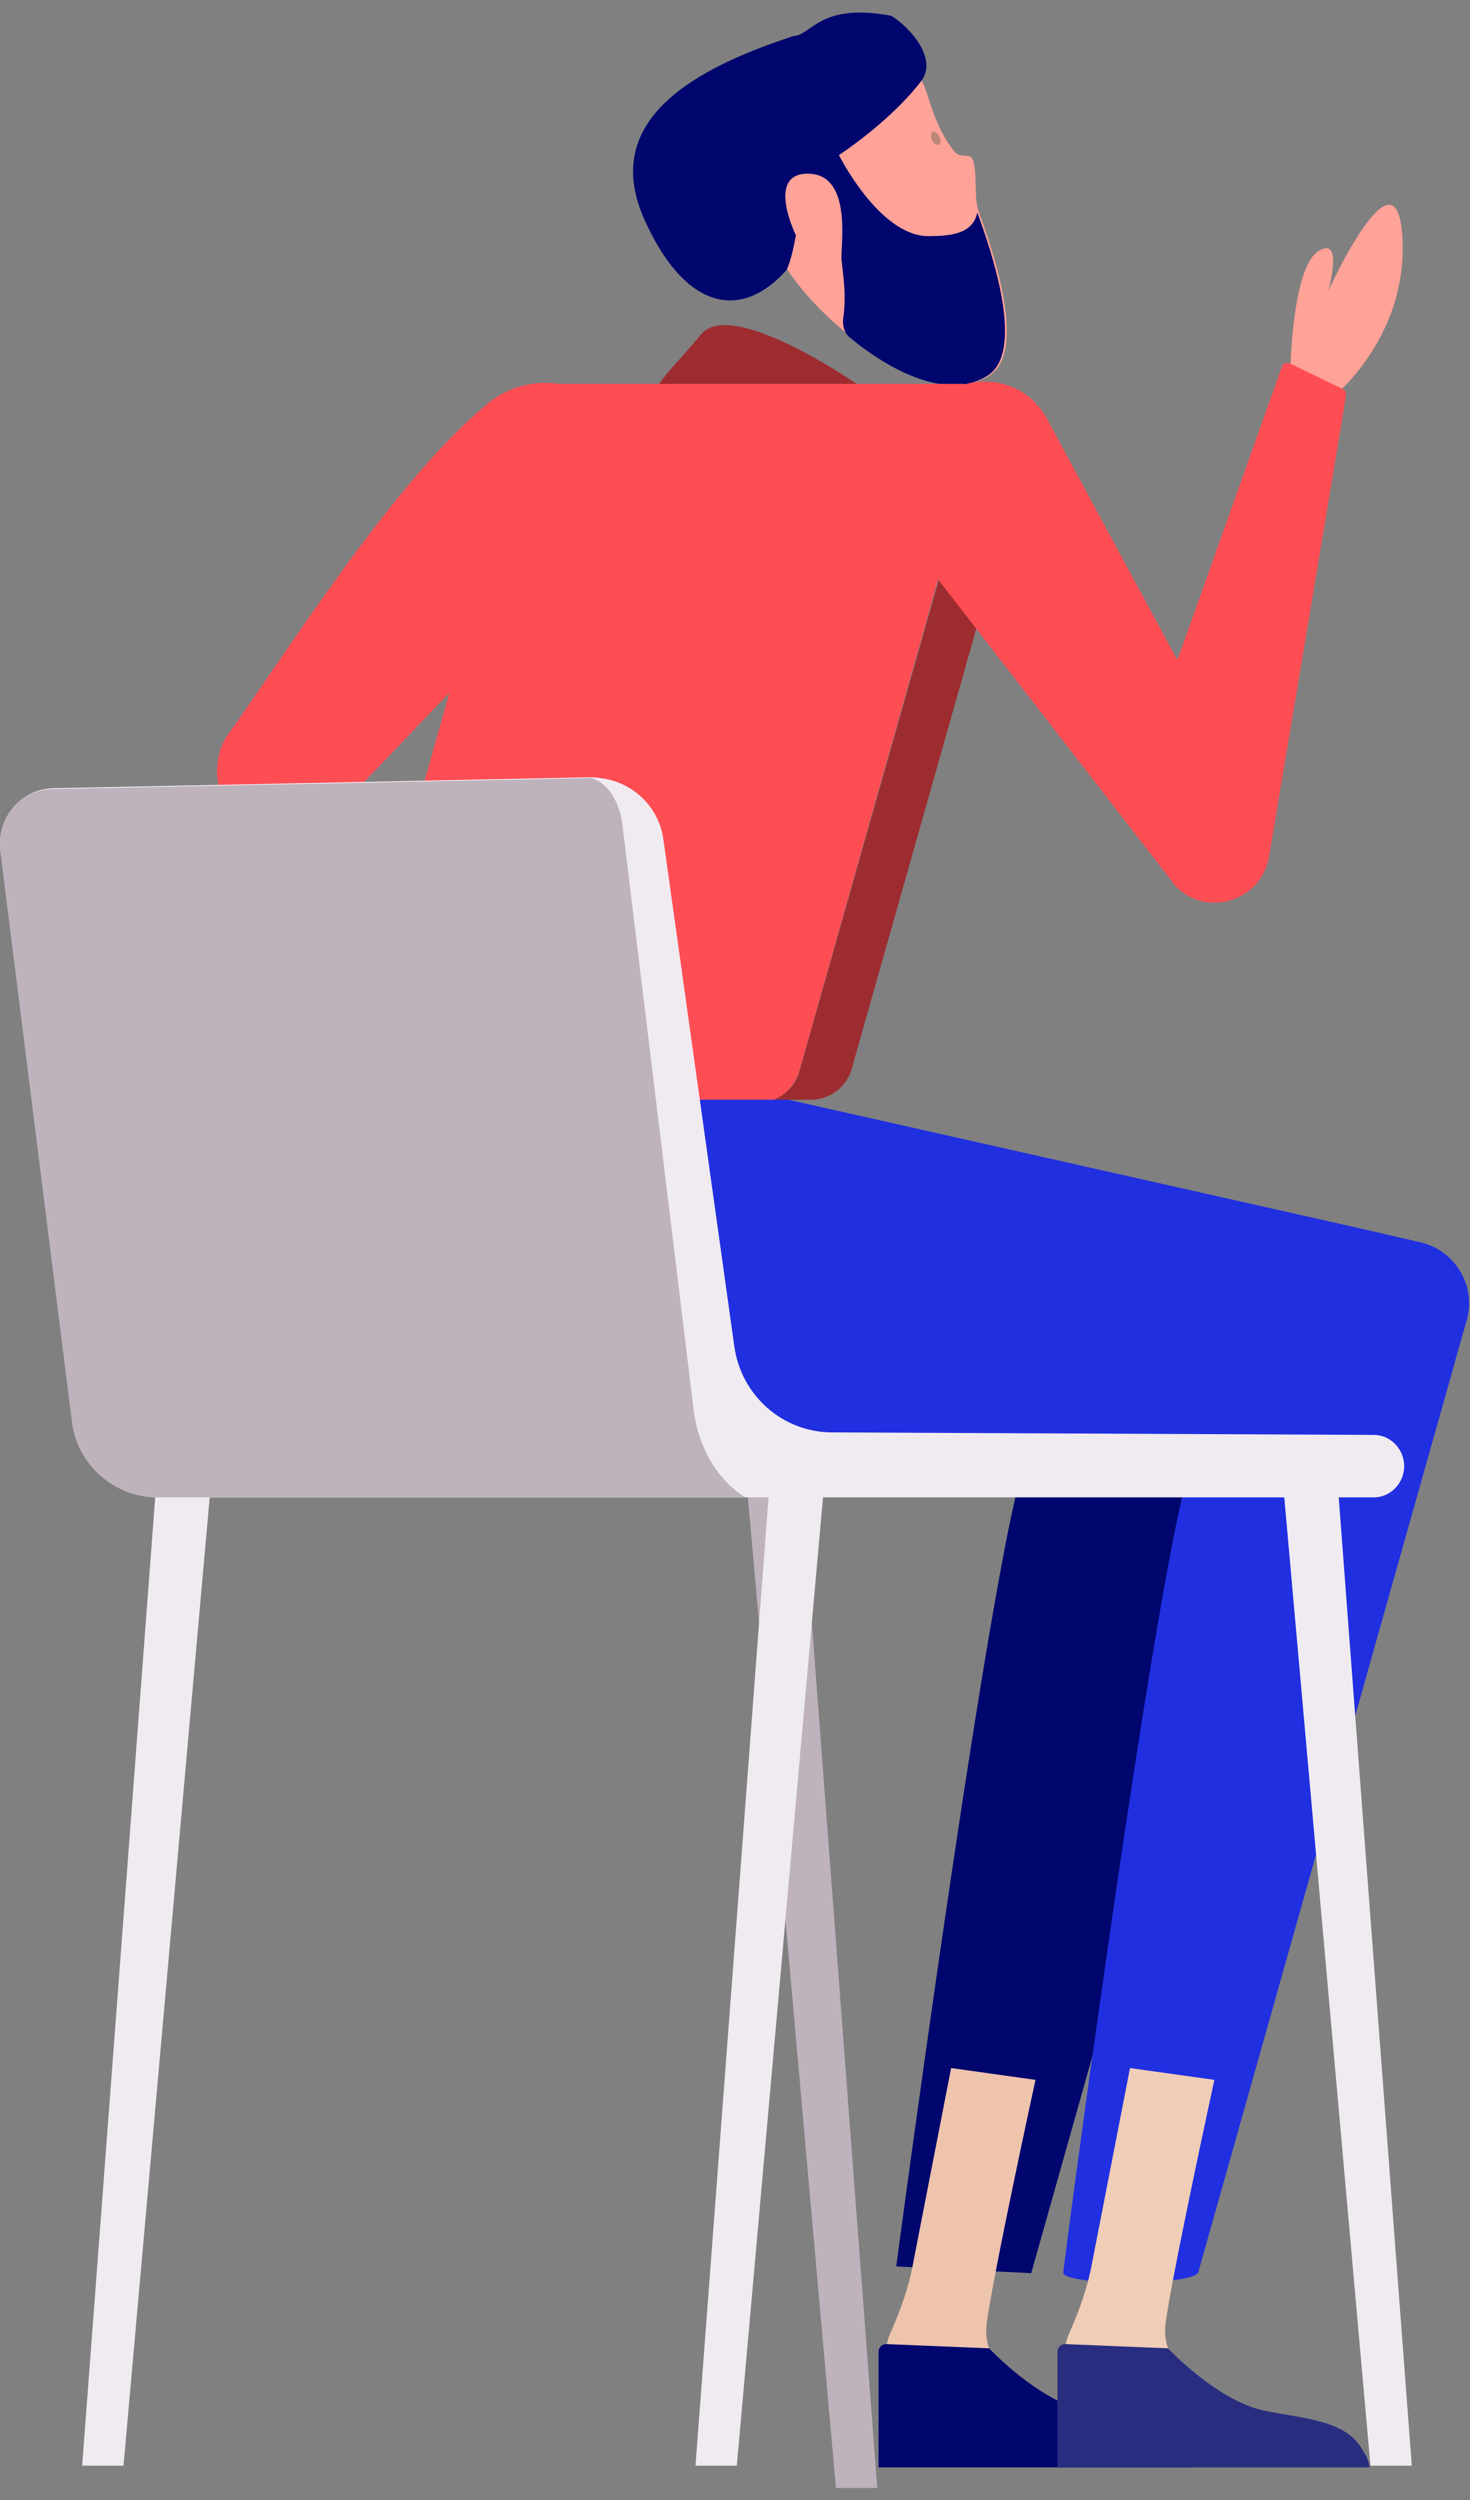 <?xml version="1.0" encoding="UTF-8"?> <svg xmlns="http://www.w3.org/2000/svg" width="110" height="187" viewBox="0 0 110 187" fill="none"><rect x="0" y="0" width="110" height="187" fill="#808080" stroke="none"/> <path d="M49.829 81.756L93.958 92.554C96.547 93.185 98.062 95.9 97.367 98.426L77.165 170.034L67.064 169.528C67.064 169.528 73.377 122.043 76.281 110.74C76.66 109.224 75.524 107.709 73.945 107.709L42.38 107.456C32.91 106.572 27.796 96.532 26.281 81.819L49.829 81.756Z" fill="#00066E"></path> <path d="M26.281 81.819C27.796 96.532 40.044 107.772 54.754 107.898L86.319 108.151C87.898 108.151 89.034 109.666 88.655 111.182C86.13 121.033 80.511 162.33 79.564 169.971C79.438 170.981 89.35 170.981 89.665 169.971L108.794 102.152L108.984 101.457L109.741 98.805C110.499 96.216 108.92 93.564 106.332 92.933L104.691 92.554L102.228 91.986L58.163 82.072L26.281 81.819Z" fill="#202FE0"></path> <path d="M58.046 18.736C58.298 19.178 58.614 19.683 58.93 20.189C59.94 21.704 61.392 23.283 63.033 24.672C66.695 27.829 71.24 30.039 74.144 28.019C76.354 26.44 75.155 21.009 73.261 15.895C72.819 14.758 73.198 12.927 72.756 11.853C72.566 11.475 71.872 11.853 71.43 11.348C69.852 9.391 69.536 7.117 69.031 6.17C68.778 5.665 68.652 5.412 68.652 5.412C57.541 2.066 55.268 13.621 58.046 18.736Z" fill="#FFA298"></path> <path d="M57.914 82.261H60.692C62.081 82.261 63.343 81.314 63.722 79.987L76.917 33.386C77.611 31.049 75.843 28.776 73.444 28.776H72.182C73.192 29.66 73.697 31.113 73.318 32.565L59.808 80.177C59.556 81.124 58.798 81.882 57.914 82.261Z" fill="#9D2C30"></path> <path d="M59.9 110.137L65.645 186.102H62.552L55.797 110.137H59.9Z" fill="#BEB2BD"></path> <path d="M71.172 154.69L68.331 169.277C68.015 171.045 67.384 172.813 66.626 174.518C65.995 175.907 66.311 177.612 66.626 179.128C67.321 182.032 78.937 184.306 79.947 181.275C79.947 181.275 73.318 178.054 73.823 173.887C74.202 170.666 77.485 155.574 77.485 155.574L71.172 154.69Z" fill="#EEC4AD"></path> <path d="M89.101 184.558H65.742V175.907C65.742 175.591 65.995 175.339 66.31 175.339L74.012 175.654C74.012 175.654 77.737 179.633 81.272 180.327C84.366 180.959 87.459 181.022 88.659 183.421C88.848 183.737 88.975 184.116 89.101 184.558Z" fill="#00066E"></path> <path d="M84.558 154.69L81.718 169.277C81.402 171.045 80.77 172.813 80.013 174.518C79.382 175.907 79.697 177.612 80.013 179.128C80.707 182.032 92.324 184.306 93.334 181.275C93.334 181.275 86.705 178.054 87.21 173.887C87.589 170.666 90.872 155.574 90.872 155.574L84.558 154.69Z" fill="#F0CDB6"></path> <path d="M102.488 184.558H79.129V175.907C79.129 175.591 79.381 175.339 79.697 175.339L87.399 175.654C87.399 175.654 91.124 179.633 94.659 180.327C97.753 180.959 100.846 181.022 102.046 183.421C102.298 183.737 102.424 184.116 102.488 184.558Z" fill="#292D80"></path> <path d="M46.046 31.367C46.677 32.251 47.056 33.387 47.119 34.714C47.182 36.671 46.362 38.439 45.036 39.891L26.917 58.835L46.425 73.864L43.079 77.779L18.142 61.235C16.879 60.414 16.122 58.898 16.248 57.383C16.311 56.499 16.564 55.678 16.942 55.11C20.92 49.616 29.695 35.534 36.766 29.977C39.733 27.767 43.963 28.336 46.046 31.367Z" fill="#FF4D54"></path> <path d="M48.13 16.211C51.034 22.904 55.264 24.23 58.862 20.189C59.178 19.494 59.368 18.61 59.557 17.6C59.557 17.6 57.284 12.991 60.441 12.991C63.66 12.991 62.966 17.853 62.966 19.242C62.966 19.937 63.408 21.831 63.092 23.852C63.029 24.42 63.219 24.988 63.66 25.304C67.133 28.145 71.299 29.914 74.014 28.019C76.224 26.441 75.024 21.01 73.13 15.895C72.815 17.411 71.363 17.663 69.469 17.663C65.807 17.663 62.777 11.601 62.777 11.601C62.777 11.601 66.565 9.139 68.9 6.108C70.226 4.466 68.143 2.066 66.691 1.182C61.325 0.172 60.757 2.635 59.368 2.698C52.234 5.034 44.974 8.823 48.13 16.211Z" fill="#00066E"></path> <path d="M69.721 10.465C69.847 10.718 70.037 10.844 70.226 10.844C70.416 10.781 70.416 10.465 70.289 10.213C70.163 9.96 69.974 9.834 69.784 9.834C69.658 9.897 69.658 10.213 69.721 10.465Z" fill="#BC8877"></path> <path d="M64.098 28.713C64.098 28.713 54.817 22.272 52.481 24.987C50.209 27.765 46.989 30.481 49.767 30.986C52.481 31.491 64.224 31.933 64.098 28.713Z" fill="#9D2C30"></path> <path d="M28.434 82.261H57.916C58.8 81.882 59.495 81.125 59.81 80.114L73.257 32.502C73.699 31.05 73.194 29.598 72.121 28.714H41.692C40.745 28.714 39.987 29.345 39.734 30.229L25.972 78.915C25.467 80.556 26.729 82.261 28.434 82.261Z" fill="#FF4D54"></path> <path d="M99.644 29.788C99.644 29.788 105.326 25.367 104.947 17.853C104.568 10.402 99.392 21.768 99.392 21.768C99.392 21.768 100.591 17.537 98.634 18.8C96.677 20.063 96.551 27.767 96.551 27.767L99.644 29.788Z" fill="#FFA298"></path> <path d="M68.645 31.997C70.349 27.703 76.221 27.324 78.367 31.365L88.026 49.235C88.026 49.299 88.153 49.299 88.153 49.235L95.918 27.45C95.981 27.198 96.296 27.071 96.549 27.198L100.463 29.092C100.653 29.155 100.779 29.408 100.716 29.597C100.147 33.196 94.971 64.012 94.971 64.012C94.403 67.674 89.668 68.811 87.584 65.78L69.087 41.91C67.193 39.258 67.193 35.659 68.645 31.997Z" fill="#FF4D54"></path> <path d="M100.025 109.983L105.644 184.432H102.551L95.922 109.983H100.025Z" fill="#F0EBF1"></path> <path d="M57.662 109.983L52.043 184.432H55.136L61.765 109.983H57.662Z" fill="#F0EBF1"></path> <path d="M11.767 109.983L6.148 184.432H9.242L15.871 109.983H11.767Z" fill="#F0EBF1"></path> <path d="M0.024 63.571L5.39 106.321C5.769 109.541 8.547 112.004 11.83 112.004H102.802C104.065 112.004 105.075 110.93 105.075 109.667C105.075 108.405 104.065 107.331 102.802 107.331L62.272 107.142C58.547 107.142 55.453 104.363 54.948 100.701L49.645 62.813C49.33 60.477 47.562 58.709 45.352 58.267C44.974 58.203 44.595 58.14 44.153 58.14L3.875 58.961C1.539 59.088 -0.228 61.171 0.024 63.571Z" fill="#F0EBF1"></path> <path d="M0.024 63.571L5.39 106.321C5.769 109.541 8.547 112.004 11.83 112.004H55.769C53.749 110.741 52.297 108.405 51.918 105.563L46.552 61.487C46.11 58.898 44.595 58.204 44.153 58.204L3.875 59.025C1.539 59.088 -0.228 61.172 0.024 63.571Z" fill="#BEB2BD"></path> </svg> 